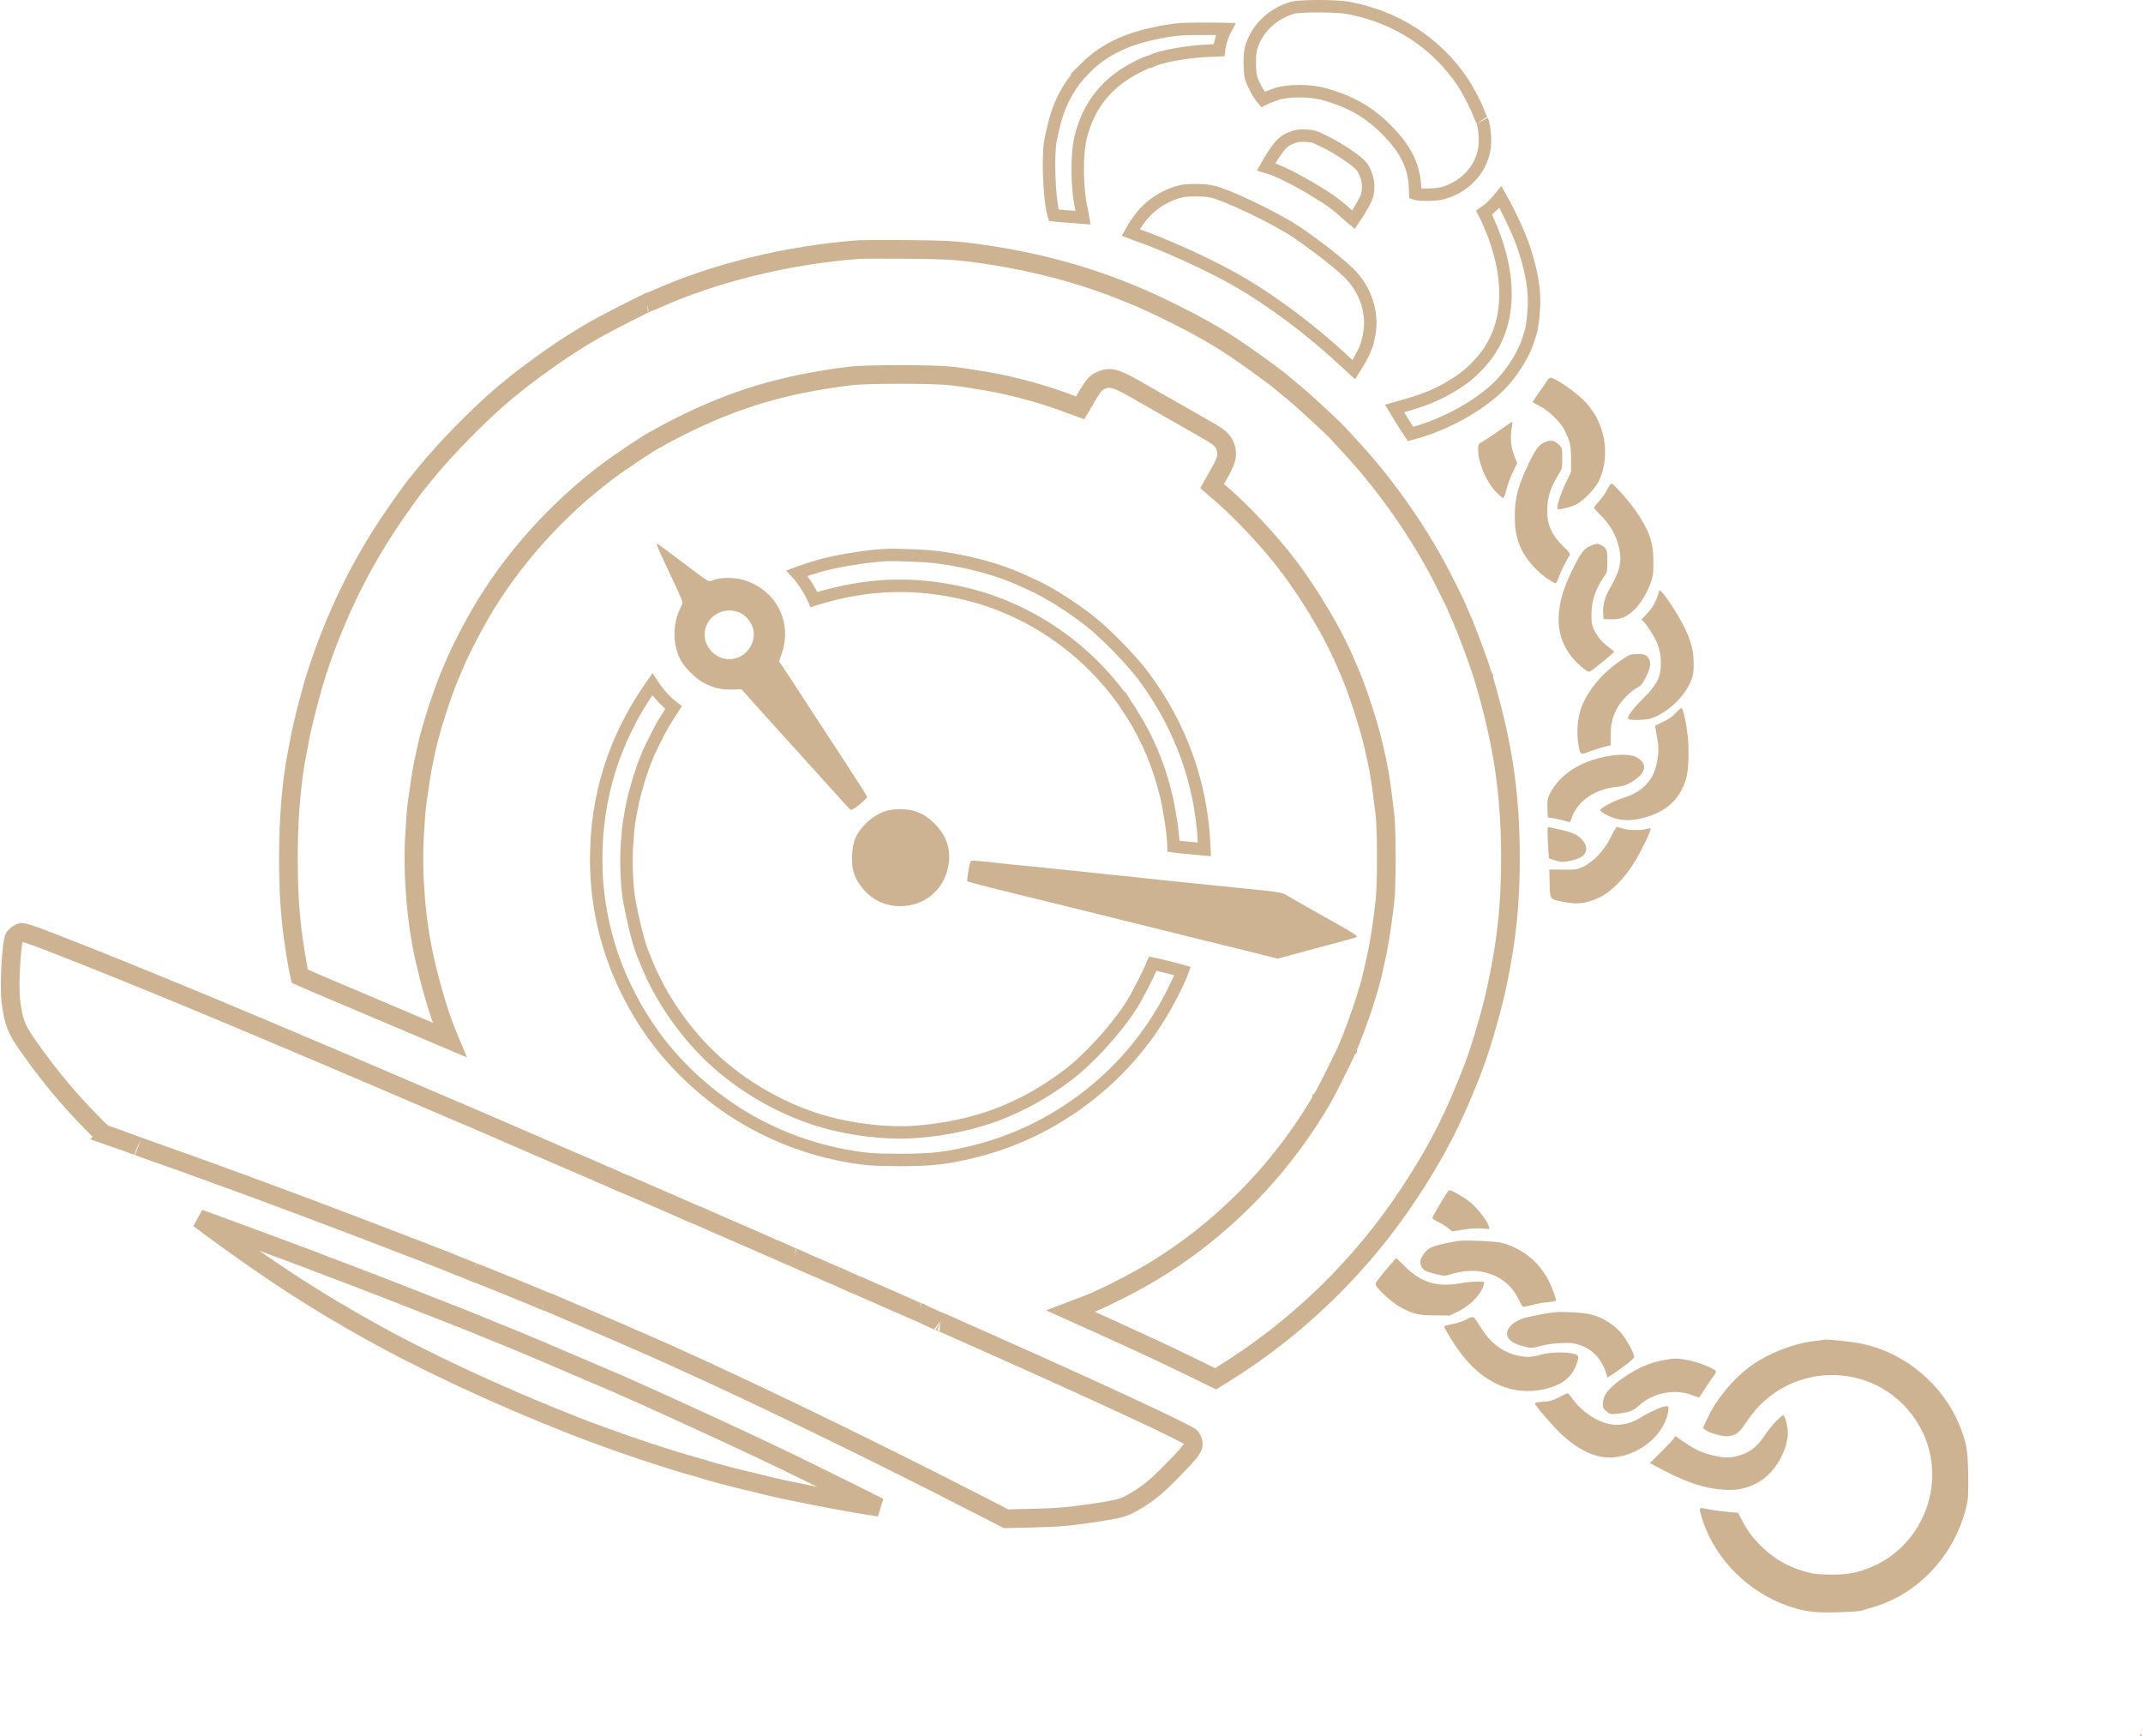 <?xml version="1.0" encoding="UTF-8"?> <svg xmlns="http://www.w3.org/2000/svg" width="1722" height="1395" viewBox="0 0 1722 1395" fill="none"><path d="M1141.26 156.269C1143.19 156.425 1145.47 156.482 1147.84 156.434C1152.71 156.336 1157.37 155.808 1159.9 155.06L1159.91 155.058C1179.12 149.418 1192.18 133.446 1193.22 115.425C1193.42 111.854 1193.14 107.348 1192.55 103.397C1192.25 101.431 1191.9 99.701 1191.53 98.365C1191.11 96.848 1190.81 96.386 1190.88 96.484L1190.81 96.382L1190.74 96.278C1190.26 95.571 1189.73 94.395 1189.35 93.525C1188.89 92.471 1188.36 91.177 1187.88 89.879C1185.81 84.318 1179.48 72.239 1175.25 65.849C1154.01 34.239 1121.45 13.218 1082.53 6.197L1082.52 6.195C1078.36 5.436 1068.94 5 1059.46 5C1054.8 5 1050.28 5.105 1046.57 5.311C1042.68 5.528 1040.19 5.835 1039.27 6.091L1039.25 6.097L1038.51 6.306C1023.31 10.722 1011.32 21.719 1006.27 35.628L1006.03 36.303C1004.66 40.431 1004.25 42.908 1004.25 50.524C1004.25 53.291 1004.37 55.954 1004.58 58.145C1004.8 60.468 1005.08 61.881 1005.24 62.374L1005.25 62.384L1005.25 62.395C1007.15 68.185 1011.26 75.71 1014.13 79.043L1014.14 79.05L1014.86 79.887L1014.92 79.855L1014.96 79.832L1015.01 79.809C1017.26 78.682 1021.98 76.808 1025.48 75.611L1025.51 75.599L1025.54 75.588C1030.52 73.965 1037.41 73.259 1044.16 73.271C1050.96 73.283 1058.18 74.023 1063.89 75.614L1063.89 75.615C1086.1 81.75 1101.7 90.888 1116.62 106.833L1116.62 106.834C1130.03 121.011 1136.25 133.999 1137.03 150.302L1137.03 150.32L1137.03 150.336L1137.25 155.635L1137.3 155.654C1137.93 155.861 1139.25 156.107 1141.26 156.269Z" stroke="#CEB392" stroke-width="10"></path><path d="M870.345 174.936C870.1 173.258 869.69 170.979 869.192 168.766C867.163 159.94 866.113 148.773 865.987 138.155C865.862 127.586 866.646 117.11 868.5 109.745V109.744C874.954 84.118 889.811 65.851 913.907 53.756V53.757C915.947 52.693 917.943 51.74 919.53 51.041C920.328 50.69 921.066 50.384 921.676 50.155C921.975 50.043 922.301 49.928 922.618 49.834C922.714 49.805 923.268 49.63 923.966 49.573C923.996 49.565 924.032 49.555 924.073 49.542C924.182 49.508 924.307 49.465 924.434 49.415C924.561 49.364 924.669 49.316 924.748 49.276C928.807 47.147 936.123 45.274 943.933 43.838C952.044 42.346 961.421 41.199 969.899 40.784H969.909L969.918 40.783L979.554 40.349L979.595 40.001L979.597 39.978L979.6 39.956C980.343 34.094 982.187 28.242 984.869 23.296C984.265 23.277 983.598 23.257 982.87 23.24C979.662 23.166 975.61 23.12 971.373 23.109C962.852 23.087 953.791 23.2 949.396 23.459C943.667 23.796 934.555 25.173 925.522 27.277L925.503 27.282L925.484 27.286L923.331 27.784C901.282 33.038 885.252 41.576 871.971 54.853H871.972C860.27 66.638 852.499 79.966 847.908 96.555L847.474 98.17C846.336 102.637 844.85 109.196 844.151 112.765C842.658 121.132 842.616 136.721 843.583 150.655C844.063 157.569 844.776 163.85 845.622 168.404C845.991 170.39 846.36 171.908 846.698 172.958C846.768 172.966 846.839 172.974 846.912 172.982C848.271 173.132 850.192 173.315 852.675 173.532C856.984 173.909 862.906 174.378 870.345 174.936Z" stroke="#CEB392" stroke-width="10"></path><path d="M1087.57 176.655C1088.64 175.112 1089.91 173.148 1091.21 171.033C1094.1 166.348 1096.8 161.495 1097.81 159.079L1097.99 158.628C1100.85 151.001 1099.41 141.026 1094.15 133.782L1094.14 133.771C1093.65 133.097 1092.46 131.872 1090.42 130.175C1088.46 128.549 1085.97 126.697 1083.16 124.771C1077.54 120.914 1070.81 116.901 1064.74 113.934L1064.72 113.924L1064.7 113.916C1059.88 111.503 1057.56 110.434 1055.67 109.863C1053.97 109.346 1052.51 109.2 1049.19 109.067L1049.17 109.066L1049.14 109.065C1044.16 108.82 1042.07 109.144 1039.1 110.203C1036.37 111.229 1034.74 111.98 1033.39 112.825C1032.08 113.654 1030.84 114.695 1029.06 116.519L1029.04 116.54L1029.02 116.56L1028.76 116.835C1028.09 117.576 1026.98 119.001 1025.58 121.001C1024.04 123.189 1022.33 125.799 1020.74 128.35C1019.46 130.395 1018.3 132.359 1017.38 134.003C1026.65 136.67 1041.14 143.906 1056.9 153.426L1056.9 153.427C1069.15 160.83 1074.98 165.151 1084.31 173.829L1084.31 173.828C1085.46 174.9 1086.59 175.864 1087.57 176.655Z" stroke="#CEB392" stroke-width="10"></path><path d="M1087.82 297.061C1088.12 296.595 1088.44 296.101 1088.76 295.585C1090.61 292.643 1092.62 289.221 1093.98 286.63L1094.52 285.575C1096.3 281.965 1097.28 279.854 1098.01 277.793C1098.73 275.755 1099.26 273.633 1100.01 269.974L1100.01 269.958C1103.76 251.952 1097.59 232.62 1083.52 218.961C1075.05 210.755 1054.31 194.755 1040.04 185.359C1031.49 179.802 1017.76 172.502 1004.61 166.252C991.281 159.921 979.276 155.027 973.956 153.916L973.933 153.91L973.908 153.905C971.123 153.294 966.519 152.899 961.726 152.823C956.915 152.746 952.504 153 950.073 153.478C939.247 155.682 927.751 162.192 919.849 170.741H919.85C916.966 173.912 913.511 178.63 910.861 182.82C909.897 184.344 909.08 185.737 908.454 186.907C909.459 187.309 910.63 187.736 911.88 188.143L911.895 188.148L911.91 188.153C933.746 195.431 971.028 212.318 993.669 225.269L993.668 225.27C1021.8 241.335 1054.17 265.574 1080.75 290.523L1080.75 290.526C1083.41 293.024 1085.88 295.305 1087.82 297.061Z" stroke="#CEB392" stroke-width="10"></path><path d="M1137.41 347.556V347.555C1164.55 339.961 1193.62 322.931 1208.33 306.181L1208.34 306.172L1208.35 306.164C1217.44 295.902 1225.04 282.908 1228.21 272.647L1228.5 271.663C1229.15 269.364 1230.05 266.375 1230.51 264.918C1230.51 264.896 1230.54 264.799 1230.58 264.6C1230.63 264.363 1230.7 264.049 1230.77 263.66C1230.91 262.881 1231.07 261.876 1231.24 260.708C1231.57 258.373 1231.92 255.481 1232.18 252.616L1232.18 252.577C1233.63 237.956 1232.23 225.53 1227.07 207.263C1223.94 196.403 1220.39 187.361 1214.13 174.488L1214.12 174.481C1210.74 167.486 1207.86 161.992 1205.68 158.242C1205.05 159.038 1204.36 159.857 1203.65 160.668C1200.83 163.875 1197.17 167.518 1194.23 169.532H1194.23L1192.45 170.779L1194.52 174.88L1194.54 174.909L1194.55 174.937C1196.82 179.572 1200.3 188.291 1202.41 194.518L1202.41 194.525L1202.41 194.532C1215.03 232.209 1211.49 266.226 1190.87 289.845L1190.87 289.853C1183.6 298.139 1178.14 302.85 1170.09 307.965H1170.09C1155.63 317.188 1145.76 321.24 1120.58 328.223C1121.72 330.133 1123.12 332.43 1124.6 334.814C1128.03 340.378 1131.72 346.209 1133.39 348.668L1137.41 347.556Z" stroke="#CEB392" stroke-width="10"></path><path d="M976.803 1107.8L981.887 1104.67C1041.84 1067.73 1093.43 1017.73 1132.31 958.827L1132.32 958.821C1151.32 930.093 1164.78 904.92 1176.76 875.514L1176.77 875.48C1177.93 872.664 1179.07 869.898 1179.96 867.717C1180.4 866.626 1180.79 865.689 1181.07 864.97C1181.22 864.61 1181.34 864.313 1181.43 864.082C1181.47 863.967 1181.51 863.874 1181.54 863.803C1181.55 863.768 1181.56 863.74 1181.57 863.72C1181.57 863.702 1181.58 863.692 1181.58 863.69L1181.63 863.538L1181.7 863.388C1188.11 847.865 1197.75 815.896 1202.43 794.371C1210.73 755.769 1213.81 726.758 1213.72 687.643C1213.54 636.905 1207.48 596.692 1192.36 545.582L1192.36 545.573L1192.35 545.565C1188.52 532.483 1178.17 504.894 1172.95 493.486C1172.16 491.777 1171.44 490.151 1170.91 488.911C1170.65 488.297 1170.41 487.742 1170.24 487.306C1170.16 487.096 1170.06 486.854 1169.98 486.621C1169.95 486.542 1169.91 486.419 1169.87 486.272C1169.82 486.165 1169.75 486.012 1169.66 485.808C1169.36 485.161 1168.91 484.218 1168.34 483.032C1167.2 480.673 1165.63 477.487 1163.92 474.077C1160.49 467.224 1156.63 459.65 1154.73 456.148L1154.72 456.146C1136.74 423.003 1112.74 389.207 1087.73 361.815L1087.71 361.804C1083.26 356.906 1077.74 350.934 1075.58 348.594L1075.56 348.58L1075.55 348.567C1070.14 342.649 1045.73 320.17 1037.1 313.283L1037.08 313.268L1037.06 313.253C1034.92 311.52 1032.94 309.88 1031.45 308.635C1030.29 307.664 1029.09 306.645 1028.55 306.142C1028.55 306.139 1028.55 306.136 1028.55 306.134C1028.44 306.047 1028.26 305.902 1028 305.69C1027.47 305.273 1026.72 304.694 1025.78 303.979C1023.9 302.553 1021.37 300.661 1018.56 298.591C1012.95 294.444 1006.34 289.655 1001.86 286.534L1001.84 286.527C980.826 271.84 966.125 263.341 937.736 249.324C887.676 224.735 836.379 209.737 777.165 202.49C765.182 201.025 756.514 200.665 728.792 200.396C709.82 200.306 692.991 200.314 690.858 200.467C633.544 204.618 573.887 219.291 526.679 240.565L526.581 240.609L526.481 240.65L523.563 241.863C523.157 242.028 522.72 242.201 522.332 242.342C522.145 242.409 521.876 242.504 521.578 242.591C521.512 242.61 521.43 242.634 521.333 242.659C521.151 242.738 520.895 242.85 520.556 243.005C519.582 243.451 518.186 244.119 516.451 244.968C512.996 246.658 508.366 248.981 503.442 251.49C493.552 256.53 482.712 262.197 477.941 264.886C455.542 277.664 428.483 296.545 406.602 314.716L404.499 316.473C385.069 332.826 356.498 362.022 341.6 380.688L341.59 380.7L341.58 380.713C340.105 382.546 338.709 384.28 337.647 385.59C337.118 386.243 336.661 386.805 336.313 387.227C336.133 387.446 335.615 388.082 335.221 388.477L335.046 388.652C334.994 388.714 334.801 388.934 334.426 389.403C333.861 390.109 333.105 391.093 332.186 392.32C330.353 394.765 327.987 398.022 325.426 401.617C320.296 408.817 314.494 417.212 310.765 422.916L310.764 422.917L309.681 424.579C287.028 459.502 269.633 495.775 255.545 537.78C250.813 551.89 243.65 579.222 241.121 592.738C240.714 594.954 240.241 597.431 239.813 599.637L238.775 604.918C234.241 627.86 231.758 656.983 231.758 688.87C231.758 723.884 233.689 745.64 239.6 778.381C240.04 780.658 240.489 782.747 240.873 784.331C241.56 784.64 242.362 784.996 243.268 785.396C246.454 786.8 250.755 788.664 255.404 790.676C264.843 794.631 283.365 802.505 296.591 808.135L296.59 808.136C329.95 822.32 349.659 830.696 361.188 835.555C353.722 817.734 347.067 796.047 341.41 771.222C334.446 740.797 331.347 703.572 333.083 671.561V671.56C333.615 661.266 334.516 649.56 335.111 645.422V645.421C336.995 631.52 338.903 619.483 340.123 613.572L340.134 613.517L340.146 613.461C340.854 610.279 342.006 604.87 342.71 601.35L342.719 601.305L342.729 601.261C346.15 585.17 356.613 553.045 363.381 538.118L363.384 538.112C364.248 536.211 365.757 532.597 367.001 529.728C370.205 522.288 380.015 503.234 385.94 493.113V493.112C411.168 449.879 446.853 409.916 487.92 378.978V378.977C493.204 374.99 502.417 368.624 510.404 363.3C514.413 360.627 518.18 358.172 521.055 356.371C522.481 355.477 523.754 354.704 524.752 354.136C525.238 353.859 525.76 353.573 526.249 353.337C526.485 353.223 526.833 353.062 527.232 352.913C527.261 352.903 527.359 352.864 527.514 352.812C527.585 352.773 527.669 352.729 527.766 352.675C528.379 352.327 529.231 351.814 530.137 351.237L530.2 351.196L530.264 351.158C532.622 349.722 540.394 345.571 547.677 341.975V341.976C591.723 320.091 630.503 308.674 682.659 302.131V302.13C689.539 301.252 706.728 300.861 723.377 300.861C740.054 300.861 757.399 301.254 764.643 302.123L764.642 302.124C774.665 303.309 776.964 303.691 793.182 306.379L793.192 306.381L793.204 306.383C814.413 309.964 840.328 317.176 861.186 325.227L861.185 325.228C863.674 326.174 866.031 327.047 867.979 327.753C868.251 327.304 868.534 326.83 868.817 326.336L868.819 326.332C872.838 319.355 875.345 315.067 877.157 312.392C879.126 309.485 880.843 307.616 883.493 306.189L883.547 306.161L883.6 306.134C885.184 305.313 887.317 304.354 890.03 304.13C892.727 303.907 895.269 304.462 897.753 305.354C902.342 307 908.77 310.602 918.8 316.401C941.18 329.203 952.814 335.826 966.159 343.439C971.686 346.554 975.465 348.748 977.996 350.563C980.718 352.516 982.678 354.505 983.981 357.368C984.758 358.99 985.433 360.89 985.622 363.136C985.811 365.377 985.478 367.504 984.855 369.562C983.716 373.331 981.283 377.786 977.962 383.467C976.439 386.104 975.04 388.564 973.932 390.553C974.692 391.223 975.54 391.949 976.435 392.695C995.205 408.153 1019.96 434.383 1035.86 455.488L1035.86 455.494L1035.87 455.501C1053.34 478.802 1071.42 509.238 1080.83 531.587L1080.83 531.588C1082.07 534.436 1083.38 537.545 1084.02 538.917L1084.06 538.993L1084.09 539.069C1090.3 553.066 1100.03 582.643 1103.81 599.578C1104.81 604.035 1105.95 609.214 1106.4 611.187C1106.89 613.335 1107.9 618.494 1108.63 622.783L1108.63 622.812L1108.64 622.839C1109.83 630.16 1110.38 634.232 1112.89 654.459L1112.89 654.48C1113.62 660.565 1113.95 675.075 1113.95 689.05C1113.95 703.038 1113.62 717.615 1112.89 723.859L1112.89 723.864L1112.51 727.09C1110.6 742.922 1108.89 754.377 1107.15 762.975C1105.22 772.912 1101.37 789.498 1099.97 793.743C1099.72 794.582 1099.19 796.251 1098.62 798.074C1097.96 800.164 1097.17 802.708 1096.43 805.235L1096.41 805.312L1096.39 805.388L1095.81 807.188C1092.66 816.794 1086.01 835.028 1082.93 841.981L1082.93 841.988L1082.92 841.995L1082.06 843.904C1077.26 854.327 1065.75 877.3 1062.13 883.476L1062.12 883.484L1062.12 883.493C1036.86 926.355 1005.63 962.42 967.22 993.17L967.214 993.175L967.208 993.179L964.799 995.085C939.886 1014.64 914.503 1029.85 881.941 1044.81C878.9 1046.23 868.771 1050.21 860.173 1053.45C864.165 1055.26 868.975 1057.42 874.666 1059.96C882.836 1063.55 892.878 1068.13 897.17 1070.13C901.473 1072.06 911.724 1076.78 919.976 1080.6C928.534 1084.43 945.541 1092.61 957.91 1098.58L957.943 1098.59L976.803 1107.8ZM519.931 242.901C519.971 242.898 520.01 242.893 520.049 242.889C520.01 242.892 519.971 242.898 519.931 242.901ZM519.621 242.922C519.633 242.921 519.645 242.92 519.656 242.92C519.645 242.92 519.633 242.921 519.621 242.922ZM529.656 352.404C529.639 352.405 529.622 352.406 529.604 352.407C529.622 352.406 529.639 352.405 529.656 352.404ZM1169.5 484.275C1169.5 484.296 1169.5 484.316 1169.5 484.336C1169.5 484.316 1169.5 484.296 1169.5 484.275Z" stroke="#CEB392" stroke-width="15"></path><path d="M1242.98 306.078C1242.17 307.421 1239.31 311.719 1236.53 315.48C1233.85 319.33 1231.61 322.643 1231.61 323.001C1231.61 323.359 1234.11 324.792 1237.25 326.314C1244.14 329.627 1253.72 338.85 1257.04 345.297C1261.6 354.52 1262.41 357.923 1262.41 368.847V379.144L1258.29 387.74C1253.99 396.605 1250.5 407.708 1251.58 408.872C1252.56 409.857 1261.6 407.708 1266.35 405.38C1272.17 402.604 1281.66 392.754 1284.62 386.755C1295 364.907 1289.45 337.238 1271.36 320.404C1263.13 312.793 1249.16 303.481 1245.93 303.481C1245.13 303.481 1243.87 304.645 1242.98 306.078Z" fill="#CEB392"></path><path d="M1205.64 345.297C1200.54 348.968 1194.36 352.998 1192.03 354.341C1187.82 356.669 1187.73 356.848 1187.73 361.146C1187.73 371.533 1193.91 386.397 1201.88 394.993C1204.57 397.858 1207.25 400.187 1207.79 400.187C1208.42 400.187 1209.58 397.232 1210.48 393.471C1211.37 389.8 1213.61 383.532 1215.58 379.502L1219.16 372.07L1217.37 367.683C1214.33 360.519 1213.43 352.908 1214.51 345.476C1215.13 341.984 1215.4 338.94 1215.31 338.85C1215.13 338.671 1210.83 341.626 1205.64 345.297Z" fill="#CEB392"></path><path d="M1242.8 354.699C1237.07 356.758 1234.65 359.534 1229.19 370.817C1219.97 389.531 1217.19 399.828 1217.19 415.14C1217.19 432.959 1222.03 444.868 1234.38 457.404C1239.67 462.776 1249.52 469.582 1250.5 468.507C1250.77 468.059 1251.93 465.463 1253.01 462.597C1254.8 457.583 1259.46 448.539 1261.43 446.032C1262.05 445.226 1260.8 443.435 1256.5 439.316C1247.01 430.273 1243.25 421.945 1243.25 410.305C1243.25 400.276 1245.76 392.128 1251.93 381.92C1255.25 376.637 1255.34 376.189 1255.34 368.22C1255.34 360.161 1255.25 359.803 1252.65 357.296C1249.52 354.162 1246.47 353.356 1242.8 354.699Z" fill="#CEB392"></path><path d="M1291.33 393.561C1289.99 396.247 1287.03 400.455 1284.88 402.783C1282.65 405.201 1280.86 407.44 1280.86 407.887C1280.86 408.425 1282.91 410.753 1285.42 413.17C1293.75 421.319 1298.67 429.825 1301.09 440.481C1303.42 450.868 1301.63 459.016 1293.84 472.268C1289.72 479.342 1287.84 485.968 1288.2 492.236L1288.47 497.34L1293.66 497.609C1296.79 497.788 1300.64 497.34 1303.33 496.444C1312.02 493.579 1321.06 482.655 1326.07 469.134C1328.31 463.224 1328.58 461.165 1328.58 451.673C1328.67 436.272 1325.63 427.049 1315.06 411.379C1309.24 402.783 1296.61 388.546 1294.82 388.546C1294.29 388.546 1292.68 390.785 1291.33 393.561Z" fill="#CEB392"></path><path d="M527.807 437.705C527.807 438.152 529.687 442.45 531.926 447.375C534.164 452.21 537.209 458.568 538.552 461.523C539.895 464.478 542.671 470.477 544.73 474.775C546.79 479.163 548.401 483.282 548.401 483.998C548.401 484.714 547.595 486.953 546.521 489.012C540.074 501.727 540.522 519.904 547.775 531.813C551.088 537.276 559.325 545.245 564.967 548.379C572.488 552.587 579.562 554.289 588.516 554.02L595.859 553.841L600.604 559.124C603.112 562.079 615.289 575.51 627.557 589.12C639.824 602.641 654.688 619.117 660.687 625.743C681.371 648.756 682.983 650.457 683.7 650.725C685.222 651.352 697.131 641.592 696.773 640.16C696.594 639.443 688.624 626.907 679.133 612.401C669.641 597.896 658.986 581.509 655.404 576.137C651.823 570.675 644.659 559.661 639.376 551.513C634.093 543.364 628.9 535.574 627.915 534.142L626.034 531.545L628.452 524.292C636.511 499.489 623.885 474.775 598.724 466.358C591.382 463.851 579.652 463.672 573.563 465.91C568.817 467.701 571.414 469.134 547.058 450.778C536.94 443.167 528.523 436.899 528.254 436.899C527.986 436.899 527.807 437.257 527.807 437.705ZM594.516 492.325C598.634 494.206 602.485 498.325 604.365 502.891C608.842 513.457 601.768 526.62 590.307 529.127C574.816 532.619 561.654 516.949 567.742 502.444C571.861 492.415 584.397 487.669 594.516 492.325Z" fill="#CEB392"></path><path d="M1277.45 438.869C1272.71 441.107 1270.56 443.883 1265.01 454.807C1257.04 470.387 1253.55 481.132 1252.56 493.579C1251.22 511.219 1258.29 526.262 1273.34 537.813C1276.11 539.872 1276.74 540.051 1278.35 539.066C1281.93 536.828 1296.97 524.381 1296.97 523.665C1296.97 523.307 1295.18 521.785 1293.12 520.262C1288.02 516.77 1284.08 512.293 1281.13 506.473C1279.07 502.443 1278.8 500.742 1278.8 493.758C1278.8 483.013 1281.93 473.521 1289.01 463.134C1291.42 459.732 1291.6 458.747 1291.6 451.225C1291.6 442.092 1290.97 440.212 1287.12 438.242C1283.72 436.451 1282.11 436.63 1277.45 438.869Z" fill="#CEB392"></path><path d="M967.479 676.161C964.848 628.183 948.546 583.36 919.114 543.562L919.111 543.558C909.798 530.937 888.536 509.057 876.18 499.398L876.171 499.392C860.536 487.113 841.824 475.371 828.71 469.591C825.805 468.32 821.667 466.43 819.521 465.446C801.98 457.457 776.964 450.763 753.622 447.769L753.617 447.768C743.501 446.459 719.295 445.494 710.781 446.009H710.782C695.246 446.974 672.149 450.771 659.453 454.335H659.454C653.243 456.097 646.979 458.121 642.305 459.82C641.632 460.065 640.999 460.302 640.41 460.526C644.997 465.476 650.338 473.653 653.15 479.87L654.009 481.76L654.091 481.733L654.093 481.732C695.937 468.668 734.552 467.189 776.109 477.166L776.108 477.167C830.213 490.098 878.846 525.002 908.904 572.465L908.905 572.464C922.293 593.462 931.551 615.748 937.315 640.362L937.318 640.375L937.321 640.387C940.035 652.238 942.909 671.474 942.909 679.021C942.909 679.382 942.914 679.702 942.919 679.986C943.062 680.006 943.214 680.028 943.376 680.049C944.912 680.251 946.968 680.486 949.4 680.741C954.258 681.251 960.512 681.831 966.892 682.366L966.891 682.367L967.808 682.441L967.479 676.161Z" stroke="#CEB392" stroke-width="10"></path><path d="M1333.33 474.596C1330.55 483.908 1328.31 487.938 1322.58 493.937L1319 497.787L1321.33 500.205C1323.93 502.981 1329.12 511.129 1330.91 515.248C1333.51 521.068 1334.58 526.262 1334.58 532.709C1334.58 544.17 1331.45 550.348 1319.81 561.72C1311.66 569.779 1307 576.226 1308.43 577.659C1309.78 579.002 1322.85 578.644 1327.06 577.122C1340.49 572.376 1354.1 559.303 1358.94 546.588C1360.64 542.2 1361 539.603 1360.91 532.261C1360.82 522.143 1358.67 514.353 1352.58 502.264C1346.49 490.266 1334.04 472.268 1333.33 474.596Z" fill="#CEB392"></path><path d="M1302.34 530.649C1287.03 541.126 1275.57 555.005 1270.38 569.242C1267.69 576.674 1266.71 588.762 1268.23 597.627C1269.84 606.939 1269.66 606.76 1277.81 603.626C1281.75 602.193 1287.03 600.492 1289.63 599.865L1294.29 598.791V590.643C1294.29 581.778 1295.45 576.853 1299.21 569.421C1302.08 563.69 1310.31 555.184 1315.51 552.587C1318.46 551.065 1319.81 549.453 1322.49 544.17C1326.7 536.111 1327.06 531.276 1323.92 527.873C1321.95 525.814 1321.06 525.545 1315.78 525.545C1310.05 525.545 1309.6 525.724 1302.34 530.649Z" fill="#CEB392"></path><path d="M723.007 931.992C749.414 931.992 761.181 930.6 784.024 924.889V924.888C848.145 908.836 904.755 865.563 936.853 807.859L936.854 807.855C941.361 799.769 945.294 791.898 947.916 785.936C948.914 783.666 949.693 781.737 950.238 780.215C950.084 780.17 949.926 780.122 949.764 780.075C947.16 779.325 943.711 778.404 940.17 777.505C936.631 776.607 933.042 775.74 930.16 775.096C928.716 774.773 927.48 774.513 926.529 774.333C926.416 774.312 926.31 774.295 926.212 774.277C926.075 774.575 925.919 774.929 925.741 775.353L925.436 776.093C922.677 783.1 913.79 800.309 909.363 807.318L909.356 807.331L908.765 808.253C896.2 827.707 874.635 851.348 857.631 864.078C821.038 891.521 783.601 905.546 736.667 909.381H736.666C711.761 911.411 678.757 907.098 653.364 898.573L653.355 898.57C618.112 886.669 585.144 865.348 561.177 838.994L561.168 838.984C542.996 818.894 528.6 796.28 519.581 773.643C518.498 770.935 517.288 768.002 516.896 767.14L516.867 767.077L516.841 767.013C513.485 759.054 509.288 742.662 505.881 724.819L505.877 724.795C503.705 713.121 502.793 693.43 503.822 678.53L503.928 677.103C505.017 662.31 505.229 660.569 508.579 644.088L508.582 644.075C509.526 639.494 511.485 632.418 513.514 625.846C515.52 619.347 517.738 612.875 519.249 609.652L519.252 609.646C519.582 608.945 519.875 608.278 520.074 607.78C520.138 607.622 520.179 607.501 520.209 607.417C520.226 607.326 520.241 607.258 520.25 607.218C520.295 607.021 520.344 606.857 520.376 606.754C520.441 606.547 520.512 606.357 520.564 606.221C520.674 605.939 520.811 605.618 520.953 605.296C521.243 604.64 521.643 603.78 522.109 602.797C523.047 600.822 524.313 598.234 525.646 595.555C528.267 590.291 531.29 584.397 532.611 582.139V582.138C533.62 580.396 536.765 575.519 539.034 571.821L539.072 571.759L539.111 571.699L541.222 568.471C534.37 563.112 529.257 557.497 524.209 549.746L523.671 550.519L523.663 550.53L523.656 550.541L522.268 552.532C493.342 594.407 479.08 640.118 479.08 690.303C479.08 718.024 483.726 744.679 492.938 770.558C502.589 797.581 518.226 824.711 535.993 845.543C573.837 889.797 623.665 918.484 680.902 928.846L680.903 928.845C695.133 931.377 702.706 931.992 723.007 931.992Z" stroke="#CEB392" stroke-width="10"></path><path d="M1346.76 572.645C1344.43 575.331 1340.94 577.749 1336.55 579.898L1329.93 583.032L1330.46 586.345C1330.82 588.136 1331.45 591.986 1331.99 594.941C1333.87 605.507 1331.09 619.386 1325.72 626.728C1320.52 633.802 1314.26 637.921 1304.5 641.055C1296.62 643.473 1285.78 649.293 1285.78 650.994C1285.78 651.711 1288.56 653.591 1291.96 655.292C1300.38 659.411 1309.42 660.038 1320.17 657.262C1338.61 652.427 1349.36 642.936 1354.73 626.281C1356.79 620.102 1357.41 603.089 1356.16 591.18C1354.91 580.166 1352.49 569.242 1351.15 568.884C1350.7 568.795 1348.64 570.496 1346.76 572.645Z" fill="#CEB392"></path><path d="M1295.18 607.029C1270.92 610.7 1253.63 621.445 1245.13 638.19C1243.52 641.413 1243.25 643.294 1243.43 649.382L1243.7 656.725L1249.52 657.71C1252.74 658.337 1256.68 659.232 1258.38 659.769C1260.08 660.307 1261.51 660.665 1261.6 660.486C1261.69 660.396 1262.5 658.426 1263.31 656.188C1268.23 643.114 1282.02 633.892 1299.3 632.19C1304.23 631.743 1306.73 630.937 1310.76 628.519C1322.49 621.445 1324.37 614.371 1315.96 608.909C1312.2 606.492 1303.87 605.686 1295.18 607.029Z" fill="#CEB392"></path><path d="M713.07 651.263C706.265 653.143 699.907 657.172 694.356 663.082C687.55 670.425 685.222 676.334 684.685 687.169C684.237 696.929 685.849 703.376 690.505 710.271C698.206 721.732 709.846 728.09 723.367 728.09C742.708 728.09 758.378 715.196 761.96 696.123C764.467 683.229 760.796 671.589 751.215 662.008C745.395 656.098 740.47 653.143 733.306 651.263C727.755 649.74 718.532 649.83 713.07 651.263Z" fill="#CEB392"></path><path d="M1243.7 665.41C1243.43 666.127 1243.52 671.857 1243.87 678.125L1244.59 689.587L1249.34 691.198C1254.44 692.989 1257.57 692.9 1265.9 690.572C1274.41 688.154 1277 682.334 1272.35 675.976C1268.59 670.872 1263.3 668.455 1251.57 666.127C1249.16 665.679 1246.56 665.052 1245.75 664.784C1244.77 664.336 1243.96 664.604 1243.7 665.41Z" fill="#CEB392"></path><path d="M1294.38 672.574C1289.45 682.782 1280.41 692.542 1272.26 696.302C1267.33 698.631 1266.17 698.81 1255.96 698.72L1244.95 698.631L1245.22 709.913C1245.49 723.165 1244.95 722.449 1258.02 724.956C1267.78 726.836 1275.39 725.762 1285.33 721.016C1294.91 716.449 1306.11 705.078 1313.99 691.646C1319.99 681.618 1327.15 666.485 1326.34 665.679C1326.16 665.41 1324.55 665.679 1322.85 666.127C1318.46 667.38 1307.81 667.112 1303.69 665.679C1301.72 664.963 1299.75 664.425 1299.21 664.425C1298.76 664.425 1296.53 668.097 1294.38 672.574Z" fill="#CEB392"></path><path d="M779.958 692.004C778.884 693.706 776.645 707.585 777.361 708.122C777.72 708.48 786.584 710.808 796.882 713.405C807.268 715.912 838.429 723.613 866.277 730.507C894.124 737.402 936.657 747.879 960.744 753.878C984.92 759.788 1009.54 765.966 1015.63 767.488L1026.65 770.264L1037.57 767.309C1043.57 765.698 1053.51 763.011 1059.69 761.31C1065.87 759.698 1074.73 757.281 1079.39 756.027C1090.49 753.072 1090.13 753.162 1090.13 752.177C1090.13 751.46 1084.58 747.968 1073.12 741.611C1071.42 740.626 1068.19 738.835 1065.96 737.581C1063.72 736.328 1055.66 731.761 1048.05 727.463C1040.44 723.165 1033.81 719.315 1033.27 718.956C1031.57 717.613 1025.21 716.36 1015.36 715.464C1002.2 714.121 991.188 713.047 975.07 711.345C967.728 710.54 957.789 709.555 953.133 709.107C948.476 708.659 941.044 707.853 936.567 707.406C925.375 706.152 903.258 703.824 893.139 702.839C888.483 702.391 878.992 701.317 872.097 700.6C865.202 699.884 855.353 698.81 850.159 698.362C844.966 697.825 837.355 697.019 833.146 696.571C828.938 696.123 821.147 695.317 815.685 694.87C810.313 694.332 802.433 693.527 798.225 692.989C784.077 691.378 780.406 691.198 779.958 692.004Z" fill="#CEB392"></path><path d="M808.46 1220.28L829.116 1219.79C851.739 1219.17 858.159 1218.66 879.479 1215.49V1215.48C890.501 1213.81 896.43 1212.76 900.943 1211.4C905.171 1210.12 908.305 1208.53 913.59 1205.3L913.607 1205.29L913.627 1205.28C922.594 1199.88 929.002 1194.69 940.188 1183.42V1183.42C948.245 1175.27 952.891 1170.33 955.643 1166.83C958.246 1163.52 958.636 1162.14 958.803 1161.15C958.956 1160.16 958.828 1158.73 958.259 1157.25C957.686 1155.75 956.885 1154.75 956.287 1154.28C956.216 1154.23 955.918 1154.04 955.262 1153.66C954.536 1153.24 953.558 1152.7 952.314 1152.04C949.831 1150.73 946.449 1149.02 942.223 1146.95C933.778 1142.81 922.123 1137.28 907.884 1130.66C879.414 1117.42 840.727 1099.86 796.967 1080.4L796.958 1080.39C780.754 1073.16 776.354 1071.23 770.633 1068.68L764.006 1065.71C761.507 1064.59 759.211 1063.58 757.518 1062.84C756.664 1062.48 756.003 1062.2 755.56 1062.02C755.48 1061.98 755.411 1061.96 755.354 1061.93C755.216 1061.89 755.105 1061.86 755.04 1061.84C754.839 1061.77 754.661 1061.7 754.55 1061.66C754.309 1061.57 754.037 1061.46 753.77 1061.35C753.218 1061.11 752.487 1060.8 751.64 1060.42C749.938 1059.67 747.666 1058.64 745.238 1057.49C742.888 1056.38 740.75 1055.39 739.19 1054.68C738.405 1054.33 737.795 1054.05 737.388 1053.88C737.324 1053.85 737.27 1053.83 737.225 1053.81C737.071 1053.76 736.945 1053.72 736.865 1053.69C736.63 1053.6 736.392 1053.51 736.195 1053.43C735.784 1053.27 735.267 1053.05 734.702 1052.8C733.558 1052.31 732.055 1051.64 730.456 1050.9C727.402 1049.51 719.318 1045.95 712.443 1043.01C705.508 1040.04 697.144 1036.35 693.71 1034.81L693.642 1034.78C692.012 1034.03 690.522 1033.36 689.429 1032.89C688.907 1032.67 688.522 1032.51 688.273 1032.41C688.122 1032.36 688.002 1032.33 687.931 1032.3C687.721 1032.24 687.538 1032.17 687.43 1032.13C687.194 1032.04 686.934 1031.93 686.69 1031.83C686.186 1031.62 685.525 1031.33 684.771 1031C683.251 1030.32 681.233 1029.41 679.087 1028.4C677.025 1027.44 675.103 1026.56 673.689 1025.94C672.978 1025.62 672.425 1025.38 672.059 1025.23C672.032 1025.22 672.006 1025.21 671.982 1025.2C671.822 1025.15 671.687 1025.11 671.595 1025.08C671.309 1024.98 671.026 1024.87 670.801 1024.78C670.33 1024.6 669.756 1024.36 669.147 1024.09C667.93 1023.57 666.356 1022.86 664.698 1022.1C661.27 1020.56 656.932 1018.66 654.857 1017.83C652.449 1016.86 647.39 1014.65 643.466 1012.83C641.586 1011.96 639.857 1011.18 638.588 1010.63C637.946 1010.35 637.466 1010.15 637.161 1010.03C637.156 1010.02 637.151 1010.02 637.146 1010.02C637.023 1009.99 636.924 1009.96 636.859 1009.94C636.639 1009.87 636.451 1009.8 636.344 1009.76C636.112 1009.67 635.865 1009.57 635.646 1009.48C635.192 1009.29 634.601 1009.03 633.939 1008.74C632.604 1008.15 630.829 1007.36 628.942 1006.5L628.911 1006.49L628.88 1006.48C627.07 1005.64 625.386 1004.87 624.146 1004.32C623.525 1004.05 623.048 1003.84 622.736 1003.71C622.6 1003.67 622.486 1003.64 622.403 1003.61C622.114 1003.51 621.832 1003.41 621.611 1003.32C621.15 1003.14 620.599 1002.91 620.021 1002.66C618.873 1002.16 617.408 1001.5 615.873 1000.78C614.242 1000.08 611.729 998.954 609.045 997.762C606.246 996.52 603.203 995.174 600.529 994.035L600.507 994.025L600.484 994.016C584.705 987.17 571.865 981.65 565.439 978.734L564.241 978.186C562.713 977.488 561.326 976.869 560.311 976.434C559.854 976.238 559.514 976.099 559.289 976.01C559.085 975.955 558.919 975.904 558.82 975.872C558.578 975.793 558.352 975.708 558.194 975.648C557.861 975.521 557.464 975.36 557.074 975.2C556.3 974.881 555.221 974.426 554.202 974.001L554.066 973.945L553.934 973.882C550.369 972.23 537.114 966.435 524.576 960.998C518.336 958.291 512.319 955.693 507.843 953.773C505.603 952.812 503.759 952.026 502.47 951.482C501.822 951.208 501.334 951.005 501.013 950.874C500.99 950.864 500.969 950.856 500.949 950.848C500.785 950.798 500.647 950.752 500.553 950.719C500.268 950.619 499.98 950.506 499.74 950.409C499.241 950.207 498.62 949.94 497.947 949.644C496.595 949.05 494.837 948.25 492.991 947.395C491.128 946.552 489.42 945.786 488.165 945.234C487.533 944.956 487.051 944.749 486.733 944.617C486.593 944.576 486.476 944.539 486.392 944.511C486.104 944.417 485.825 944.311 485.605 944.226C485.148 944.049 484.598 943.819 484.021 943.572C482.848 943.069 481.334 942.393 479.738 941.664C476.673 940.262 469.871 937.26 464.521 935.067L464.452 935.039L464.384 935.008C459.175 932.751 453.678 930.422 452.621 929.941C451.724 929.533 439.716 924.283 425.908 918.366C412.139 912.465 399.972 907.149 398.896 906.66C396.058 905.369 371.11 894.676 361.498 890.633C356.575 888.575 350.839 886.118 348.753 885.169C346.89 884.323 330.094 877.124 311.31 869.125C292.524 861.125 273.276 852.837 268.375 850.788L268.349 850.776L268.322 850.765C259.743 847.101 231.013 834.929 206.572 824.633L206.564 824.63C200.225 821.952 189.317 817.391 182.43 814.529L182.405 814.519L182.382 814.509C156.028 803.343 99.859 780.356 73.307 769.806C44.389 758.365 30.403 752.843 22.851 750.436C19.021 749.216 17.65 749.075 17.198 749.077C17.202 749.071 17.351 748.953 15.955 749.553C14.763 750.093 13.58 750.926 12.623 751.883C11.686 752.821 11.241 753.596 11.092 753.958C10.713 755.257 10.216 758.081 9.745 762.304C9.276 766.509 8.884 771.589 8.609 776.855C8.054 787.522 8.019 798.268 8.654 803.839C9.797 812.931 10.92 818.509 12.836 823.513C14.748 828.506 17.608 833.338 22.82 840.697L22.84 840.724C38.818 863.5 55.297 883.325 73.885 902.177L73.894 902.185L73.901 902.194C78.338 906.722 80.536 908.848 82.162 910.104C83.407 911.066 84.237 911.471 86.266 912.16L86.265 912.161C91.585 913.964 107.478 919.65 110.603 920.88L110.621 920.887L110.639 920.895C110.606 920.882 110.678 920.91 110.954 921.011C111.192 921.098 111.514 921.216 111.917 921.362C112.722 921.653 113.816 922.045 115.129 922.514C117.752 923.452 121.223 924.687 124.938 926.007C132.361 928.645 140.767 931.627 145.293 933.24L145.292 933.241C147.974 934.138 152.19 935.628 154.805 936.682C157.339 937.587 162.294 939.358 165.946 940.694C169.493 941.991 176.398 944.479 180.729 946.07C185.225 947.688 191.835 950.099 195.495 951.438C199.177 952.785 208.689 956.285 216.595 959.25C224.465 962.201 234.566 965.955 238.933 967.559L238.943 967.563C259.716 975.23 354.037 1011.26 361.481 1014.43L361.482 1014.43C363.477 1015.27 365.306 1016.08 366.06 1016.35L366.138 1016.38L366.215 1016.41C374.269 1019.54 376.628 1020.48 380.084 1021.98L380.158 1022.01L380.231 1022.04C381.192 1022.48 382.056 1022.85 382.671 1023.08C382.841 1023.15 382.973 1023.2 383.066 1023.23C383.163 1023.25 383.219 1023.26 383.222 1023.26C383.435 1023.31 383.606 1023.36 383.69 1023.39C383.871 1023.44 384.028 1023.49 384.118 1023.53C384.315 1023.59 384.532 1023.67 384.735 1023.75C385.156 1023.91 385.722 1024.13 386.392 1024.39C387.741 1024.91 389.627 1025.66 391.87 1026.56C396.362 1028.36 402.349 1030.78 408.483 1033.27C420.671 1038.23 433.687 1043.57 436.554 1044.84L436.634 1044.87L436.712 1044.91C437.273 1045.17 437.837 1045.4 438.25 1045.56C438.302 1045.58 438.35 1045.59 438.392 1045.61C438.49 1045.63 438.56 1045.64 438.595 1045.65C438.87 1045.72 439.1 1045.78 439.241 1045.83C439.531 1045.92 439.805 1046.02 440.01 1046.09C440.438 1046.25 440.936 1046.45 441.439 1046.66C442.464 1047.09 443.762 1047.66 445.093 1048.25C447.617 1049.39 458.915 1054.15 470.319 1059.04C481.525 1063.8 492.73 1068.61 495.392 1069.78C497.85 1070.84 504.54 1073.81 509.73 1076.06C577.104 1105.07 689.017 1158.88 790.457 1211.04L790.458 1211.03L808.46 1220.28ZM488.565 944.93C488.43 944.923 488.3 944.912 488.178 944.9C488.293 944.912 488.423 944.923 488.565 944.93ZM502.138 951.121C502.228 951.134 502.33 951.148 502.441 951.161C502.335 951.149 502.234 951.135 502.138 951.121ZM502.49 951.166C502.591 951.176 502.699 951.185 502.813 951.192C502.702 951.185 502.594 951.176 502.49 951.166ZM560.451 976.23C560.48 976.233 560.51 976.238 560.541 976.241C560.511 976.238 560.481 976.233 560.451 976.23ZM560.722 976.255C560.78 976.26 560.84 976.265 560.903 976.268C560.842 976.265 560.781 976.26 560.722 976.255ZM624.58 1004.03C624.445 1004.02 624.316 1004.01 624.193 1004C624.308 1004.01 624.438 1004.02 624.58 1004.03ZM638.289 1010.25C638.3 1010.25 638.311 1010.25 638.322 1010.25C638.311 1010.25 638.3 1010.25 638.289 1010.25ZM638.653 1010.28C638.696 1010.29 638.739 1010.29 638.783 1010.29C638.739 1010.29 638.696 1010.29 638.653 1010.28ZM638.885 1010.3C638.984 1010.3 639.089 1010.31 639.197 1010.31C639.09 1010.31 638.986 1010.3 638.885 1010.3ZM382.004 1023.08C381.954 1023.08 381.902 1023.08 381.848 1023.07C381.901 1023.08 381.953 1023.08 382.004 1023.08ZM673.214 1025.46C673.279 1025.47 673.352 1025.48 673.432 1025.49C673.356 1025.48 673.284 1025.47 673.214 1025.46ZM673.596 1025.5C673.662 1025.51 673.731 1025.51 673.804 1025.52C673.733 1025.51 673.663 1025.51 673.596 1025.5ZM689.396 1032.63C689.451 1032.64 689.509 1032.65 689.571 1032.65C689.511 1032.65 689.453 1032.64 689.396 1032.63ZM689.742 1032.67C689.797 1032.67 689.855 1032.68 689.914 1032.68C689.856 1032.68 689.798 1032.67 689.742 1032.67ZM437.303 1045.47C437.269 1045.46 437.234 1045.46 437.197 1045.46C437.233 1045.46 437.268 1045.46 437.303 1045.47ZM738.36 1054.08C738.376 1054.08 738.393 1054.09 738.41 1054.09C738.393 1054.09 738.377 1054.08 738.36 1054.08ZM738.599 1054.12C738.681 1054.13 738.774 1054.14 738.874 1054.15C738.776 1054.14 738.684 1054.13 738.599 1054.12ZM739.081 1054.16C739.095 1054.17 739.109 1054.17 739.123 1054.17C739.109 1054.17 739.095 1054.17 739.081 1054.16ZM755.196 1061.87C755.197 1061.87 755.201 1061.87 755.207 1061.88C755.208 1061.88 755.21 1061.88 755.212 1061.88C755.202 1061.87 755.197 1061.87 755.196 1061.87ZM756.663 1062.19C756.75 1062.2 756.842 1062.21 756.938 1062.22C756.84 1062.21 756.748 1062.2 756.663 1062.19ZM757.079 1062.23C757.207 1062.24 757.342 1062.24 757.482 1062.24C757.341 1062.24 757.206 1062.23 757.079 1062.23Z" stroke="#CEB392" stroke-width="15"></path><path d="M1157.38 966.899C1153.88 972.719 1151.02 977.913 1151.02 978.539C1151.02 979.077 1152.99 980.509 1155.5 981.673C1157.91 982.837 1161.5 985.076 1163.47 986.598L1166.96 989.374L1175.82 987.941C1181.2 987.046 1187.02 986.688 1190.69 987.046L1196.87 987.494L1196.24 985.076C1195.34 981.405 1188.36 972.182 1182.72 967.078C1178.06 962.959 1166.87 956.243 1164.63 956.243C1164.09 956.243 1160.87 960.989 1157.38 966.899Z" fill="#CEB392"></path><path d="M706.461 1210.95C676.293 1195.82 632.495 1174.27 616.409 1166.74L616.394 1166.74L616.377 1166.73C612.904 1165.08 606.208 1161.96 601.16 1159.57C564.144 1142.22 516.902 1120.7 495.314 1111.33C491.541 1109.77 481.375 1105.36 472.927 1101.75L472.916 1101.75L472.904 1101.74C445.676 1090.01 416.571 1077.69 404.14 1072.72C397.451 1070.1 390.761 1067.29 389.295 1066.69L389.124 1066.62L388.957 1066.54C386.223 1065.25 354.89 1052.85 335.271 1045.26L335.268 1045.26C327.929 1042.41 318.953 1038.84 314.701 1037.21L314.572 1037.16C310.441 1035.49 296.926 1030.36 284.288 1025.49C260.851 1016.64 255.493 1014.62 252.37 1013.27C250.735 1012.64 232.486 1005.84 214.146 999.045L196.153 992.384C191.744 990.765 184.25 987.999 179.601 986.3C174.981 984.612 168.03 982.085 164.375 980.748C163.153 980.301 161.605 979.737 159.919 979.123C181.867 995.826 215.745 1019.64 239.931 1035.16C244.443 1038.04 252.258 1042.89 259.016 1047.04C262.392 1049.11 265.482 1050.99 267.746 1052.34C268.883 1053.02 269.782 1053.55 270.396 1053.91C270.537 1053.99 270.654 1054.05 270.746 1054.11C270.749 1054.11 270.752 1054.11 270.755 1054.11C271.044 1054.23 271.306 1054.35 271.494 1054.44C271.892 1054.64 272.337 1054.87 272.787 1055.13C273.652 1055.61 274.733 1056.27 275.854 1057.02C277.647 1058.16 280.33 1059.71 281.977 1060.68C283.719 1061.64 289.542 1064.91 295.112 1068.09L295.113 1068.09C339.141 1093.04 401.924 1122.26 462.025 1145.8L462.026 1145.8C494.522 1158.44 536.53 1172.59 564.246 1180.11L564.254 1180.12C566.311 1180.68 569.03 1181.52 570.532 1182.05L570.533 1182.05C573.256 1182.98 596.325 1188.98 600.506 1189.86C602.836 1190.29 606.976 1191.31 609.911 1192.11L609.912 1192.11C627.91 1197 683.216 1207.74 706.461 1210.95ZM268.599 1053.56C268.505 1053.54 268.407 1053.54 268.305 1053.53C268.406 1053.54 268.504 1053.54 268.599 1053.56ZM268.968 1053.6C268.883 1053.59 268.793 1053.58 268.698 1053.57C268.792 1053.58 268.882 1053.59 268.968 1053.6Z" stroke="#CEB392" stroke-width="15"></path><path d="M1171.62 997.075C1150.84 1000.66 1147.35 1002.09 1143.05 1009.07C1140.81 1012.74 1140.72 1014.54 1142.42 1017.94C1143.95 1020.8 1145.92 1021.79 1154.42 1023.85C1160.24 1025.28 1161.14 1025.28 1165.08 1024.03C1173.85 1021.25 1182.09 1020.45 1189.43 1021.61C1203.58 1023.85 1214.06 1031.46 1220.15 1043.73C1221.67 1046.86 1223.28 1049.64 1223.64 1049.9C1224 1050.08 1227.31 1049.55 1230.89 1048.56C1234.47 1047.58 1240.38 1046.5 1243.97 1046.23C1247.46 1045.88 1250.41 1045.25 1250.41 1044.8C1250.41 1044.35 1249.52 1041.49 1248.44 1038.44C1241.46 1018.21 1227.22 1004.42 1207.16 998.687C1202.69 997.344 1176.72 996.18 1171.62 997.075Z" fill="#CEB392"></path><path d="M1113.14 1020.89C1105.89 1029.58 1104.82 1031.28 1105.62 1032.8C1107.41 1036.38 1118.7 1046.59 1124.34 1049.73C1135.26 1055.81 1139.38 1056.8 1152.81 1056.89L1164.9 1056.98L1171.88 1053.58C1180.12 1049.55 1187.82 1042.29 1190.96 1035.67C1192.03 1033.16 1192.84 1030.83 1192.57 1030.38C1191.85 1029.22 1181.73 1029.58 1173.85 1031.01C1154.96 1034.41 1142.07 1030.65 1129.26 1017.85C1125.41 1014 1122.1 1010.86 1121.92 1010.86C1121.74 1010.86 1117.8 1015.43 1113.14 1020.89Z" fill="#CEB392"></path><path d="M1249.07 1054.38C1244.59 1054.83 1236.62 1056.26 1228.47 1058.05C1209.58 1062.17 1204.65 1075.6 1220.24 1080.53C1229.01 1083.39 1230.98 1083.48 1237.61 1081.51C1241.1 1080.44 1247.72 1079.45 1253.19 1079.19C1261.34 1078.74 1263.66 1078.92 1268.86 1080.53C1279.06 1083.66 1286.5 1091.27 1290.35 1102.47L1291.78 1106.76L1294.2 1105.24C1303.96 1098.97 1313.09 1091.72 1313.09 1090.29C1313.09 1086.8 1306.64 1075.33 1301.45 1069.69C1295.45 1063.25 1287.39 1058.5 1278.35 1056.08C1272.8 1054.65 1255.96 1053.67 1249.07 1054.38Z" fill="#CEB392"></path><path d="M1178.15 1060.2C1175.2 1061.72 1170.09 1063.34 1166.96 1063.87C1163.91 1064.41 1160.96 1065.13 1160.6 1065.49C1159.71 1066.29 1169.38 1081.78 1175.64 1089.66C1194.81 1113.75 1220.24 1122.88 1245.93 1114.82C1256.95 1111.42 1263.57 1105.33 1266.89 1095.84C1269.04 1089.75 1268.77 1088.95 1264.56 1087.69C1259.1 1086.17 1245.58 1086.35 1239.67 1088.05C1231.61 1090.47 1226.95 1090.74 1220.24 1089.3C1207.97 1086.8 1198.03 1079.45 1190.33 1067.28C1183.43 1056.53 1184.51 1057.16 1178.15 1060.2Z" fill="#CEB392"></path><path d="M1456.63 1077.66C1440.15 1079.9 1421.44 1087.24 1408.01 1096.65C1393.59 1106.76 1379.44 1123.6 1372.01 1139.54L1368.34 1147.33L1370.4 1148.94C1372.73 1150.82 1379.89 1153.15 1385.71 1153.86C1388.67 1154.22 1390.9 1153.86 1393.77 1152.61C1397.17 1151.09 1398.69 1149.39 1403.8 1141.86C1437.73 1090.83 1512.05 1092.88 1542.32 1145.71C1566.05 1187.26 1547.25 1241.35 1502.83 1259.43C1492 1263.82 1484.92 1265.16 1471.94 1265.16C1465.22 1265.16 1458.06 1264.72 1456 1264.18C1445.26 1261.31 1441.94 1260.24 1436.21 1257.37C1427.26 1252.9 1420.1 1247.52 1413.11 1240.18C1406.66 1233.38 1403.89 1229.35 1399.41 1220.84L1396.64 1215.47L1389.11 1214.84C1382.22 1214.21 1373 1212.87 1367.98 1211.71C1365.21 1211.08 1365.3 1213.05 1368.25 1221.92C1378.73 1253.43 1405.41 1279.76 1437.56 1290.59C1450.72 1294.98 1457.7 1295.88 1476.42 1295.43C1485.82 1295.16 1494.77 1294.53 1496.21 1294C1497.73 1293.55 1501.94 1292.21 1505.61 1291.13C1541.96 1280.3 1570.35 1249.67 1580.02 1210.9C1581.54 1204.54 1581.72 1201.32 1581.54 1184.93C1581.18 1164.88 1580.38 1159.77 1574.91 1146.07C1561.57 1112.49 1530.59 1086.53 1495.13 1079.45C1489.13 1078.2 1469.34 1076.05 1466.66 1076.32C1466.21 1076.41 1461.64 1076.95 1456.63 1077.66Z" fill="#CEB392"></path><path d="M1336.82 1092.8C1325.45 1094.94 1316.49 1098.79 1305.39 1106.32C1292.68 1114.91 1288.11 1120.64 1288.02 1127.9C1288.02 1130.94 1288.47 1132.01 1290.88 1133.98C1293.57 1136.31 1294.11 1136.4 1299.66 1135.87C1308.97 1134.88 1312.29 1133.63 1316.76 1129.51C1327.87 1119.12 1345.68 1115.54 1359.65 1120.91C1362.34 1121.99 1364.85 1122.79 1365.2 1122.79C1365.56 1122.79 1366.91 1120.91 1368.25 1118.49C1369.59 1116.17 1372.73 1111.51 1375.14 1108.2C1379.35 1102.38 1379.53 1102.02 1377.92 1100.85C1374.61 1098.35 1362.7 1093.87 1356.07 1092.71C1347.92 1091.27 1344.97 1091.27 1336.82 1092.8Z" fill="#CEB392"></path><path d="M1252.65 1122.7C1247.55 1125.3 1245.31 1125.93 1239.94 1126.28C1235.82 1126.46 1233.4 1126.91 1233.4 1127.63C1233.4 1129.24 1247.99 1146.25 1254.62 1152.34C1269.39 1165.86 1282.38 1171.77 1295.81 1170.97C1316.22 1169.62 1335.83 1154.31 1339.95 1136.4C1341.48 1129.6 1341.03 1128.88 1335.92 1130.49C1331.45 1131.84 1323.3 1135.78 1317.75 1139.27C1310.4 1143.92 1301.18 1145.8 1293.66 1144.28C1282.47 1141.95 1271.19 1134.34 1263.31 1123.6C1261.6 1121.18 1259.81 1119.3 1259.54 1119.39C1259.19 1119.39 1256.14 1120.91 1252.65 1122.7Z" fill="#CEB392"></path><path d="M1426.81 1142.22C1424.12 1145.09 1420 1150.28 1417.68 1153.77C1411.86 1162.73 1405.59 1167.38 1395.92 1169.89C1389.74 1171.59 1384.37 1171.41 1376.31 1169.35C1367 1167.03 1362.34 1164.79 1353.56 1158.88L1346.22 1153.77L1344.79 1156.01C1343.98 1157.18 1339.33 1162.1 1334.49 1166.85L1325.72 1175.53L1336.91 1181.44C1357.41 1192.28 1373.8 1197.11 1390.19 1197.11C1404.51 1197.11 1417.5 1190.58 1426.36 1178.76C1432.27 1170.97 1436.66 1159.33 1436.66 1151.62C1436.66 1146.07 1434.33 1137.12 1432.81 1137.12C1432.27 1137.12 1429.59 1139.45 1426.81 1142.22Z" fill="#CEB392"></path><path d="M1719.61 1394.1C1719.61 1394.55 1720.06 1395 1720.6 1395C1721.04 1395 1721.22 1394.55 1720.96 1394.1C1720.69 1393.57 1720.24 1393.21 1719.97 1393.21C1719.79 1393.21 1719.61 1393.57 1719.61 1394.1Z" fill="#CEB392"></path></svg> 